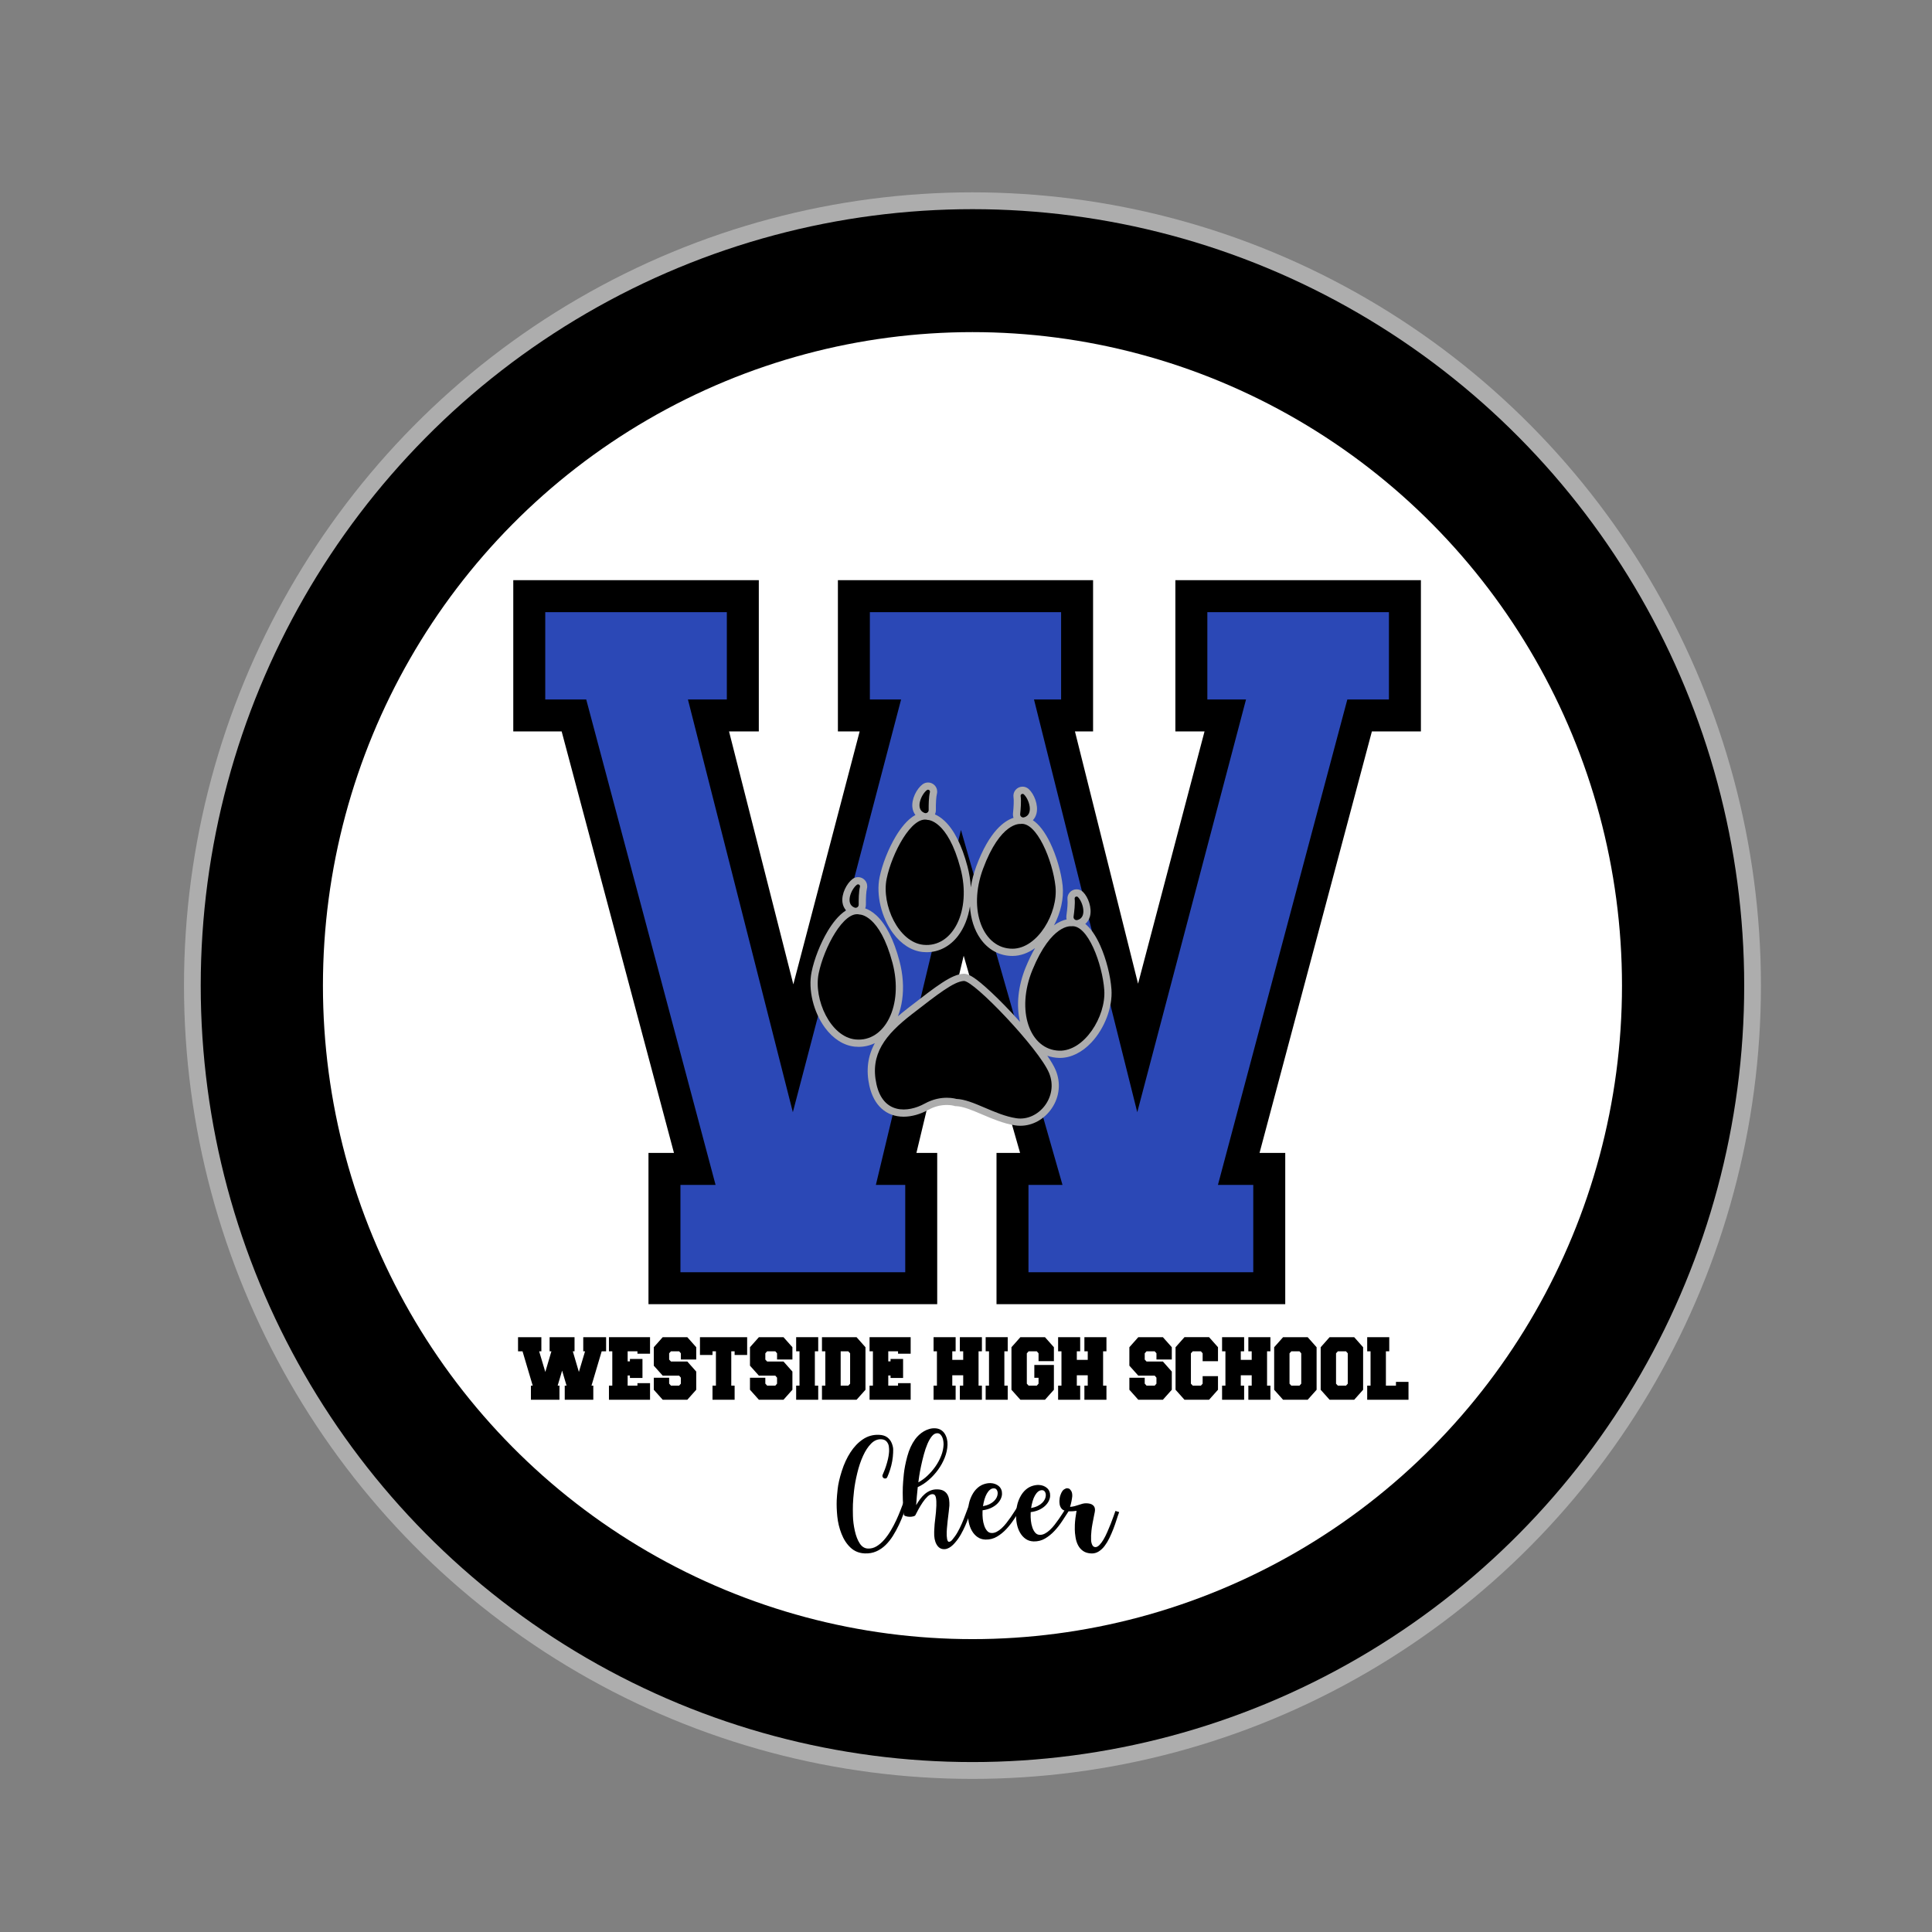 <?xml version="1.0" encoding="utf-8"?>
<!-- Generator: Adobe Illustrator 27.1.0, SVG Export Plug-In . SVG Version: 6.00 Build 0)  -->
<svg version="1.1" id="Layer_1" xmlns="http://www.w3.org/2000/svg" xmlns:xlink="http://www.w3.org/1999/xlink" x="0px" y="0px"
	 viewBox="0 0 2000 2000" style="enable-background:new 0 0 2000 2000;" xml:space="preserve">
<rect x="0" y="0" width="2000" height="2000" fill="#808080" stroke="none"/>
<style type="text/css">
	.st0{fill:#ADADAD;}
	.st1{fill:#FFFFFF;}
	.st2{fill:#2B48B6;}
</style>
<g>
	<ellipse class="st0" cx="1006.69" cy="1020.31" rx="816.22" ry="821.2"/>
	<ellipse cx="1006.69" cy="1020.31" rx="798.9" ry="803.77"/>
	<ellipse class="st1" cx="1006.69" cy="1020.31" rx="672.39" ry="676.5"/>
	<polygon points="1437.82,600.6 1249.84,600.6 1216.74,600.6 1216.74,633.7 1216.74,724.09 1216.74,757.18 1246.92,757.18 
		1178.12,1018.32 1112.79,757.18 1131.55,757.18 1131.55,724.09 1131.55,633.7 1131.55,600.6 1098.45,600.6 900.48,600.6 
		867.39,600.6 867.39,633.7 867.39,724.09 867.39,757.18 889.92,757.18 821.25,1018.99 754.7,757.18 785.52,757.18 785.52,724.09 
		785.52,633.7 785.52,600.6 752.42,600.6 564.44,600.6 531.34,600.6 531.34,633.7 531.34,724.09 531.34,757.18 564.44,757.18 
		581.43,757.18 697.69,1193.51 671.3,1193.51 671.3,1226.61 671.3,1316.99 671.3,1350.09 704.39,1350.09 937.1,1350.09 
		970.2,1350.09 970.2,1316.99 970.2,1226.61 970.2,1193.51 948.67,1193.51 997.61,989.36 1056,1193.51 1031.58,1193.51 
		1031.58,1226.61 1031.58,1316.99 1031.58,1350.09 1064.67,1350.09 1297.38,1350.09 1330.48,1350.09 1330.48,1316.99 
		1330.48,1226.61 1330.48,1193.51 1303.87,1193.51 1420.17,757.18 1437.82,757.18 1470.92,757.18 1470.92,724.09 1470.92,633.7 
		1470.92,600.6 	"/>
	<polygon class="st2" points="1437.82,724.09 1437.82,633.7 1249.84,633.7 1249.84,724.09 1289.87,724.09 1177.29,1151.36 
		1070.39,724.09 1098.45,724.09 1098.45,633.7 900.48,633.7 900.48,724.09 932.81,724.09 820.75,1151.36 712.14,724.09 
		752.42,724.09 752.42,633.7 564.44,633.7 564.44,724.09 606.86,724.09 740.76,1226.61 704.39,1226.61 704.39,1316.99 
		937.1,1316.99 937.1,1226.61 906.7,1226.61 994.78,859.16 1099.89,1226.61 1064.67,1226.61 1064.67,1316.99 1297.38,1316.99 
		1297.38,1226.61 1260.8,1226.61 1394.75,724.09 	"/>
	<path class="st0" d="M1150.59,1024.36c-0.99-14.19-5.4-31.54-11.51-45.28c-4.65-10.46-9.92-18.06-15.6-22.64
		c2.27-1.94,3.94-4.55,4.8-7.66c2.41-8.69-1.77-20.18-7.19-25.46c-1.79-1.74-4.13-2.7-6.6-2.7h0c-2.71,0-5.29,1.16-7.1,3.18
		c-1.79,2-2.64,4.7-2.33,7.38c0.35,3.09-0.06,9.31-1.12,16.64c-0.19,1.34-0.11,2.69,0.19,3.98c-3.36,0.67-7.85,2.33-12.99,6.1
		c6.84-13,10.28-27.99,8.91-40.98c-1.48-14.01-6.45-31.07-12.97-44.52c-5.43-11.2-11.48-19.05-17.86-23.31
		c1.81-1.91,3.11-4.32,3.78-7.1c2.1-8.77-2.49-20.1-8.09-25.18c-1.75-1.59-4.01-2.47-6.36-2.47h0c-2.77,0-5.4,1.21-7.21,3.31
		c-1.79,2.08-2.58,4.85-2.17,7.59c0.46,3.08,0.27,9.31-0.52,16.66c-0.17,1.6,0.03,3.19,0.56,4.68
		c-9.33,2.98-25.05,13.67-38.63,50.35c-2.67,7.21-4.52,14.48-5.59,21.63c-0.41-7.16-1.57-14.47-3.49-21.71
		c-5.85-22.04-13.87-37.92-23.84-47.18c-3.63-3.38-7.01-5.4-9.83-6.61c0.66-1.42,1.01-2.98,0.99-4.6
		c-0.09-7.4,0.31-13.62,1.06-16.64c0.71-2.86,0.09-5.82-1.71-8.12c-1.79-2.29-4.59-3.66-7.49-3.66c-2.05,0-4.01,0.66-5.67,1.9
		c-6.06,4.53-11.7,15.37-10.45,24.3c0.4,2.83,1.46,5.34,3.08,7.42c-8.43,4.54-15.51,14.01-20.47,22.32
		c-7.54,12.63-13.92,28.83-16.66,42.29c-3.7,18.22,1.89,41.41,13.91,57.71c8.45,11.45,19.38,18.39,30.77,19.53
		c1.37,0.14,2.74,0.21,4.09,0.21c12.56,0,24.07-5.97,32.41-16.81c6.25-8.13,10.52-18.7,12.39-30.63
		c0.81,12.68,4.4,24.24,10.73,33.32c8.07,11.6,19.88,17.99,33.24,17.99l0.19,0c7.93-0.04,15.9-2.86,23.21-8.12
		c-3.35,5.79-6.55,12.37-9.58,19.73c-8.03,19.52-10,39.75-5.99,56.61c-2.81-3.13-5.6-6.18-8.32-9.08
		c-10-10.68-19.9-20.42-27.9-27.44c-12.53-11-17.79-13.26-21.83-13.26c-0.22,0-0.44,0.01-0.65,0.02
		c-12.46,0.83-27.24,12.28-56.67,35.1l-1.22,0.95c-3.54,2.74-6.78,5.39-9.76,7.97c2.03-5.23,3.51-10.93,4.37-16.97
		c1.81-12.69,0.85-26.61-2.78-40.26c-5.85-22.04-13.87-37.91-23.84-47.18c-4.43-4.12-8.48-6.22-11.6-7.29
		c0.47-1.23,0.71-2.55,0.7-3.92c-0.09-7.4,0.31-13.62,1.06-16.64c0.71-2.86,0.09-5.82-1.71-8.13c-1.79-2.29-4.59-3.66-7.49-3.66
		c-2.05,0-4.01,0.66-5.67,1.9c-6.06,4.53-11.7,15.37-10.45,24.3c0.45,3.2,1.75,6,3.75,8.21c-7.82,4.79-14.39,13.67-19.08,21.52
		c-7.54,12.63-13.92,28.83-16.66,42.29c-3.7,18.22,1.89,41.41,13.91,57.71c8.45,11.45,19.38,18.39,30.77,19.53
		c1.37,0.14,2.74,0.21,4.09,0.21c5.88,0,11.52-1.32,16.72-3.83c-7.38,13.52-9.23,27.98-5.63,44.19
		c4.51,20.31,17.44,31.96,35.47,31.96c8.15,0,17.16-2.5,25.39-7.03c6.15-3.39,12.65-5.11,19.3-5.11c4.33,0,7.19,0.77,7.52,0.86
		l1.01,0.34l0.98,0c7.43,0.25,16.96,4.31,27.05,8.62c10.41,4.44,22.21,9.48,34.26,11.31c1.74,0.27,3.52,0.4,5.29,0.4
		c12.82,0,25.05-6.87,32.72-18.37c7.9-11.85,9.31-26.14,3.87-39.2c-1.73-4.15-4.78-9.27-8.67-14.92c3.78,1.34,7.8,2.09,11.99,2.22
		c0.36,0.01,0.73,0.02,1.09,0.02c11.38,0,22.99-5.73,32.68-16.12C1143.58,1064.45,1151.85,1042.49,1150.59,1024.36z"/>
	<g>
		<path d="M889.99,946.74c0,0,20.56-0.33,33.92,50c11.71,44.09-7.98,82.32-38.33,79.29c-25.83-2.58-43.56-41.41-38.1-68.32
			C852.79,981.57,873.35,942.19,889.99,946.74z"/>
		<path d="M888.92,936.52c-0.06-4.97,0.04-13.57,1.29-18.54c0.46-1.84-1.63-3.22-3.14-2.09c-5.76,4.3-12.55,19.81-2.44,23.64
			C886.71,940.32,888.94,938.75,888.92,936.52z"/>
		<g>
			<path d="M960.35,848.78c0,0,20.56-0.33,33.92,50c11.71,44.09-7.98,82.32-38.33,79.29c-25.83-2.58-43.56-41.41-38.1-68.32
				C923.16,883.61,943.71,844.23,960.35,848.78z"/>
			<path d="M961.35,838.56c-0.06-4.97,0.04-13.57,1.29-18.54c0.46-1.84-1.63-3.22-3.14-2.09c-5.76,4.3-12.55,19.81-2.44,23.64
				C959.14,842.36,961.37,840.8,961.35,838.56z"/>
		</g>
		<g>
			<path d="M1056.11,852.98c0,0-20.43-2.28-38.52,46.55c-15.84,42.78,0.13,82.71,30.63,82.57c25.95-0.12,47.3-37.09,44.41-64.39
				C1089.83,891.18,1073.1,850.03,1056.11,852.98z"/>
			<path d="M1056.09,842.71c0.53-4.94,1.24-13.51,0.48-18.58c-0.28-1.87,1.93-3.06,3.33-1.78c5.33,4.83,10.61,20.91,0.19,23.77
				C1057.92,846.71,1055.85,844.94,1056.09,842.71z"/>
		</g>
		<path d="M1108.95,958.88c0,0-20.34-3.01-40.16,45.15c-17.36,42.19-2.83,82.66,27.66,83.62c25.94,0.81,48.6-35.38,46.69-62.76
			C1141.28,998.27,1126.04,956.55,1108.95,958.88z"/>
		<path d="M1111.35,948.89c0.71-4.92,1.73-13.46,1.14-18.55c-0.22-1.88,2.03-2.98,3.39-1.66c5.15,5.02,9.85,21.28-0.66,23.76
			C1113.04,952.95,1111.03,951.11,1111.35,948.89z"/>
		<path d="M989.94,1137.59c0,0-15.14-4.83-32.67,4.83c-17.53,9.66-43.06,11.04-49.95-20.01c-6.9-31.04,8.97-51.05,36.56-72.43
			c27.59-21.39,43.47-33.8,53.81-34.49c10.34-0.69,77.95,70.36,88.29,95.2s-11.15,50.36-33.86,46.91
			C1029.43,1154.15,1007.22,1138.17,989.94,1137.59z"/>
	</g>
	<g>
		<path d="M577.29,1434.41h1.87v14.62h-29.56v-14.62h1.87l-10.55-35.54h-4.65v-14.62h24.15v14.62h-2.29l6.38,21.38l6.31-21.38h-1.87
			v-14.62h25.81v14.62h-1.8l6.31,21.38l6.38-21.38h-1.87v-14.62h23.66v14.62h-4.58l-10.55,35.54h1.87v14.62h-29.56v-14.62h1.87
			l-4.58-15.55L577.29,1434.41z"/>
		<path d="M649.74,1434.41h10.13v-2.57h13.05v17.18h-42.54v-14.62h3.47v-35.54h-3.47v-14.62h42.54v17.11h-13.05v-2.49h-10.13v10.42
			h2.36v-2.49h12.98v19.67H652.1v-2.57h-2.36V1434.41z"/>
		<path d="M703.03,1424.06h-17l-9.23-10.32v-19.09l9.23-10.4h25.47l9.23,10.38v12.71h-15.89v-6.4l-1.8-2.08h-8.47l-1.87,2.08v6.48
			l1.87,2.01h16.93l9.23,10.42v18.82l-9.23,10.34h-25.47l-9.23-10.34v-12.44h15.89v6.07l1.87,2.1h8.47l1.8-2.02v-6.22
			L703.03,1424.06z"/>
		<path d="M773.46,1402.68h-12.98v-3.81h-3.47v35.54h3.47v14.62h-22.9v-14.62h3.54v-35.54h-3.54v3.81h-12.98v-18.43h48.85V1402.68z"
			/>
		<path d="M802.6,1424.06h-17l-9.23-10.32v-19.09l9.23-10.4h25.47l9.23,10.38v12.71h-15.89v-6.4l-1.8-2.08h-8.47l-1.87,2.08v6.48
			l1.87,2.01h16.93l9.23,10.42v18.82l-9.23,10.34H785.6l-9.23-10.34v-12.44h15.89v6.07l1.87,2.1h8.47l1.8-2.02v-6.22L802.6,1424.06z
			"/>
		<path d="M847.01,1449.02h-22.83v-14.62h3.47v-35.54h-3.47v-14.62h22.83v14.62h-3.47v35.54h3.47V1449.02z"/>
		<path d="M850.9,1384.25h35.81l9.23,10.41v44.03l-9.23,10.33H850.9v-14.62h3.47v-35.54h-3.47V1384.25z M870.26,1434.41h7.91
			l1.87-2.02v-31.42l-1.87-2.09h-7.91V1434.41z"/>
		<path d="M919.53,1434.41h10.13v-2.57h13.05v17.18h-42.54v-14.62h3.47v-35.54h-3.47v-14.62h42.54v17.11h-13.05v-2.49h-10.13v10.42
			h2.36v-2.49h12.98v19.67h-12.98v-2.57h-2.36V1434.41z"/>
		<path d="M997.11,1434.41v-10.73h-11.31v10.73h3.47v14.62h-22.83v-14.62h3.47v-35.54h-3.47v-14.62h22.83v14.62h-3.47v8.86h11.31
			v-8.86h-3.47v-14.62h22.83v14.62H1013v35.54h3.47v14.62h-22.83v-14.62H997.11z"/>
		<path d="M1043.18,1449.02h-22.83v-14.62h3.47v-35.54h-3.47v-14.62h22.83v14.62h-3.47v35.54h3.47V1449.02z"/>
		<path d="M1090.99,1413.02v25.66l-9.23,10.34h-25.47l-9.23-10.33v-44.03l9.23-10.41h25.47l9.23,10.39v14.42h-15.89v-8.1l-1.8-2.08
			h-8.47l-1.87,2.09v31.42l1.87,2.02h8.47l1.8-2.02v-6.07h-4.37v-13.3H1090.99z"/>
		<path d="M1126.03,1434.41v-10.73h-11.31v10.73h3.47v14.62h-22.83v-14.62h3.47v-35.54h-3.47v-14.62h22.83v14.62h-3.47v8.86h11.31
			v-8.86h-3.47v-14.62h22.83v14.62h-3.47v35.54h3.47v14.62h-22.83v-14.62H1126.03z"/>
		<path d="M1195.35,1424.06h-17l-9.23-10.32v-19.09l9.23-10.4h25.47l9.23,10.38v12.71h-15.89v-6.4l-1.8-2.08h-8.47l-1.87,2.08v6.48
			l1.87,2.01h16.93l9.23,10.42v18.82l-9.23,10.34h-25.47l-9.23-10.34v-12.44h15.89v6.07l1.87,2.1h8.47l1.8-2.02v-6.22
			L1195.35,1424.06z"/>
		<path d="M1260.86,1409.13h-15.89v-8.18l-1.8-2.08h-8.47l-1.87,2.09v31.42l1.87,2.02h8.47l1.8-2.02v-7.78h15.89v14.07l-9.23,10.34
			h-25.47l-9.23-10.33v-44.03l9.23-10.41h25.47l9.23,10.39V1409.13z"/>
		<path d="M1295.76,1434.41v-10.73h-11.31v10.73h3.47v14.62h-22.83v-14.62h3.47v-35.54h-3.47v-14.62h22.83v14.62h-3.47v8.86h11.31
			v-8.86h-3.47v-14.62h22.83v14.62h-3.47v35.54h3.47v14.62h-22.83v-14.62H1295.76z"/>
		<path d="M1319.01,1394.66l9.23-10.41h25.47l9.23,10.41v44.03l-9.23,10.33h-25.47l-9.23-10.33V1394.66z M1347.04,1400.97l-1.8-2.09
			h-8.47l-1.87,2.09v31.42l1.87,2.02h8.47l1.8-2.02V1400.97z"/>
		<path d="M1367.16,1394.66l9.23-10.41h25.47l9.23,10.41v44.03l-9.23,10.33h-25.47l-9.23-10.33V1394.66z M1395.2,1400.97l-1.8-2.09
			h-8.47l-1.87,2.09v31.42l1.87,2.02h8.47l1.8-2.02V1400.97z"/>
		<path d="M1434.68,1398.87v35.54h10.41v-3.89h12.98v18.51h-42.75v-14.62h3.47v-35.54h-3.47v-14.62h22.83v14.62H1434.68z"/>
	</g>
	<g>
		<path d="M895.28,1608.09c-5.81-0.22-10.72-2.2-14.73-5.93c-4.01-3.73-7.15-8.53-9.44-14.39s-3.73-11.86-4.34-17.97
			c-0.6-6.11-0.81-11.68-0.61-16.7c0.1-2.64,0.43-6.53,0.98-11.67c0.55-5.14,1.98-11.35,4.29-18.63c2.31-7.28,5.29-13.73,8.95-19.37
			c3.66-5.64,7.95-10.13,12.89-13.46c4.94-3.34,10.49-4.89,16.66-4.65c3.61,0.14,6.49,1.02,8.63,2.65c2.14,1.63,3.7,3.69,4.66,6.2
			c0.96,2.51,1.43,4.67,1.4,6.47c-0.03,1.81-0.05,2.98-0.07,3.5c-0.1,2.64-0.41,5.43-0.92,8.37c-0.51,2.94-1.24,5.89-2.19,8.85
			c-0.95,2.96-1.91,5.49-2.87,7.57c-0.39,0.87-0.83,1.36-1.31,1.47c-0.49,0.11-0.87,0.17-1.13,0.16c-0.44-0.02-0.88-0.14-1.31-0.38
			c-0.43-0.24-0.77-0.6-1.02-1.1c-0.25-0.49-0.36-0.92-0.35-1.27c0.01-0.35,0.07-0.66,0.17-0.92c0.58-1.21,1.31-2.97,2.19-5.27
			c0.88-2.3,1.71-4.81,2.47-7.52c0.77-2.7,1.3-5.07,1.6-7.08c0.3-2.02,0.47-3.6,0.51-4.75c0.06-1.5-0.03-3.15-0.27-4.97
			c-0.24-1.82-0.99-3.48-2.26-4.98c-1.27-1.5-3.18-2.31-5.73-2.41c-3.79-0.15-7.24,1.36-10.36,4.5c-3.12,3.14-5.89,7.34-8.29,12.58
			c-2.41,5.25-4.43,11.23-6.05,17.96c-1.63,6.73-2.74,12.84-3.35,18.33c-0.61,5.49-0.99,10.13-1.13,13.92
			c-0.12,3.08-0.12,7.1,0,12.04c0.12,4.95,0.78,10.11,1.98,15.5c1.2,5.38,2.91,9.75,5.12,13.1c2.21,3.35,5.03,5.09,8.47,5.22
			c3.17,0.12,6.16-0.67,8.96-2.37c2.8-1.7,5.42-3.96,7.87-6.78c2.44-2.82,4.73-6.02,6.85-9.6c2.12-3.58,4-7.15,5.64-10.7
			c1.64-3.55,3.07-6.92,4.29-10.09c1.22-3.17,2.23-5.8,3.02-7.89l3.92,1.21c-1.09,3.05-2.32,6.46-3.7,10.25
			c-1.38,3.78-2.99,7.61-4.81,11.46c-1.83,3.86-3.87,7.59-6.12,11.21c-2.26,3.62-4.81,6.83-7.65,9.63c-2.84,2.8-6.06,4.99-9.65,6.58
			C903.55,1607.55,899.6,1608.26,895.28,1608.09z"/>
		<path d="M1006.56,1560.5c-1.18,3.04-2.36,6.17-3.54,9.39c-1.18,3.22-2.45,6.39-3.81,9.52c-1.36,3.12-2.88,6.17-4.59,9.15
			c-1.7,2.98-3.66,5.75-5.88,8.31c-2.13,2.48-4.16,4.25-6.09,5.32c-1.94,1.07-3.75,1.58-5.42,1.51c-0.18-0.01-0.31-0.01-0.4-0.02
			c-3.08-0.12-5.54-1.78-7.35-4.98c-1.82-3.2-2.62-7.49-2.42-12.86c0.03-0.79,0.06-1.54,0.09-2.25c0.15-3.88,0.5-7.86,1.06-11.94
			c0.55-4.08,0.92-8.41,1.1-12.99c0.13-3.35-0.03-6.16-0.47-8.42c-0.44-2.27-1.54-3.43-3.31-3.5c-1.76-0.07-3.54,0.75-5.32,2.44
			c-1.79,1.7-3.47,3.73-5.06,6.09c-1.59,2.37-3.05,4.76-4.38,7.18c-1.33,2.42-2.33,4.32-3,5.71c-0.21,0.7-0.95,1.22-2.24,1.57
			c-1.29,0.35-2.67,0.49-4.12,0.44c-1.45-0.06-2.77-0.28-3.94-0.68c-1.18-0.4-1.79-1-1.85-1.79c-0.52-4.87-0.86-9.89-1.01-15.06
			c-0.15-5.17-0.16-9.51-0.03-13.04c0.14-3.61,0.49-8.14,1.05-13.59c0.56-5.45,1.77-11.6,3.62-18.46
			c1.85-6.85,4.55-12.73,8.09-17.62c1.12-1.54,2.45-3.04,4.01-4.48c1.55-1.44,3.21-2.67,4.97-3.71c1.76-1.04,3.62-1.85,5.59-2.43
			c1.96-0.59,3.96-0.84,5.98-0.76c2.29,0.09,4.28,0.63,5.96,1.62c1.68,0.99,3.04,2.3,4.08,3.93c1.04,1.63,1.81,3.44,2.31,5.45
			c0.5,2,0.7,4.06,0.62,6.18c-0.17,4.41-1.13,8.82-2.89,13.26c-1.76,4.43-4.06,8.6-6.9,12.51c-2.84,3.91-6.09,7.44-9.74,10.61
			c-3.65,3.17-7.41,5.6-11.27,7.31c-0.4,3.42-0.72,6.72-0.98,9.89c-0.25,3.17-0.48,6.12-0.67,8.84c1.23-2.16,2.59-4.24,4.08-6.26
			c1.49-2.01,3.12-3.78,4.9-5.3c1.78-1.52,3.76-2.72,5.96-3.61c2.19-0.89,4.61-1.28,7.26-1.18s4.76,0.63,6.36,1.57
			c1.59,0.94,2.85,2.18,3.76,3.72c0.91,1.54,1.5,3.3,1.78,5.3c0.27,2,0.37,4.05,0.29,6.17c-0.05,1.24-0.26,3.32-0.64,6.26
			c-0.38,2.94-0.77,6.15-1.16,9.61c-0.4,3.47-0.66,6.15-0.77,8.04c-0.12,1.89-0.18,2.97-0.19,3.24c-0.12,3,0.01,5.47,0.38,7.42
			c0.37,1.96,1.03,2.95,2,2.99c1.15-0.13,2.23-0.79,3.25-1.99c2.12-2.48,3.99-5.14,5.6-7.99c1.61-2.85,3.07-5.79,4.38-8.83
			c1.31-3.04,2.53-6.1,3.66-9.19c1.13-3.09,2.29-6.15,3.46-9.2L1006.56,1560.5z M970.48,1483.68c-2.11-0.08-4.03,0.93-5.74,3.02
			c-1.71,2.1-3.27,4.79-4.68,8.09c-1.41,3.3-2.65,6.98-3.73,11.04c-1.08,4.06-2.03,8-2.84,11.8s-1.45,7.25-1.92,10.31
			c-0.47,3.07-0.78,5.26-0.91,6.58c3.24-1.73,6.4-4.03,9.46-6.91c3.06-2.88,5.81-6.06,8.24-9.54c2.43-3.48,4.4-7.15,5.92-11.02
			c1.52-3.87,2.35-7.7,2.49-11.48c0.04-0.97-0.03-2.14-0.2-3.51c-0.17-1.37-0.49-2.67-0.98-3.88c-0.48-1.21-1.15-2.25-2-3.12
			C972.75,1484.18,971.71,1483.73,970.48,1483.68z"/>
		<path d="M1017.17,1563.43c-0.02,0.53-0.04,1.06-0.06,1.59c-0.09,2.38-0.01,4.81,0.25,7.29c0.26,2.48,0.76,4.82,1.52,7.01
			c0.75,2.19,1.74,3.99,2.97,5.41c1.22,1.42,2.76,2.16,4.61,2.23c1.76,0.07,3.52-0.35,5.28-1.25c1.75-0.9,3.48-2.14,5.17-3.7
			c1.69-1.57,3.33-3.36,4.9-5.37c1.58-2.01,3.07-4.03,4.47-6.05c1.4-2.02,2.69-3.95,3.86-5.81c1.17-1.85,2.18-3.42,3.03-4.71
			l3.36,2.25c-2.07,3.19-4.31,6.63-6.75,10.33c-2.44,3.7-5.13,7.13-8.07,10.28c-2.95,3.15-6.18,5.76-9.7,7.83
			c-3.52,2.07-7.4,3.07-11.63,2.99c-0.18-0.01-0.35-0.01-0.53-0.02c-3-0.12-5.65-0.99-7.97-2.62s-4.25-3.78-5.77-6.44
			c-1.53-2.66-2.63-5.68-3.29-9.06c-0.66-3.38-0.93-6.87-0.79-10.49c0.21-5.46,1.09-10.12,2.66-13.99c1.56-3.87,3.47-6.99,5.72-9.38
			c2.25-2.38,4.72-4.08,7.41-5.08c2.69-1,5.26-1.45,7.73-1.36c1.67,0.06,3.23,0.37,4.66,0.91c1.43,0.54,2.71,1.3,3.82,2.26
			c1.11,0.97,1.95,2.15,2.51,3.54c0.56,1.39,0.81,2.92,0.75,4.59c-0.07,1.76-0.56,3.55-1.46,5.37c-0.91,1.82-2.21,3.51-3.9,5.08
			c-1.69,1.57-3.77,2.92-6.24,4.06C1023.19,1562.25,1020.36,1563.02,1017.17,1563.43z M1029.03,1540.72
			c-1.5-0.06-2.86,0.4-4.09,1.37c-1.23,0.97-2.34,2.31-3.33,4.04c-0.99,1.73-1.82,3.72-2.48,5.99c-0.66,2.27-1.17,4.63-1.53,7.09
			c2.67-0.51,4.94-1.24,6.83-2.18c1.89-0.94,3.45-2.03,4.69-3.26c1.24-1.23,2.15-2.5,2.73-3.8s0.89-2.57,0.94-3.8
			c0.06-1.5-0.25-2.77-0.91-3.81C1031.21,1541.32,1030.26,1540.77,1029.03,1540.72z"/>
		<path d="M1066.99,1565.34c-0.02,0.53-0.04,1.06-0.06,1.59c-0.09,2.38-0.01,4.81,0.25,7.29c0.26,2.48,0.76,4.82,1.52,7.01
			c0.75,2.19,1.74,3.99,2.97,5.41c1.22,1.42,2.76,2.16,4.61,2.23c1.76,0.07,3.52-0.35,5.28-1.25c1.75-0.9,3.48-2.14,5.17-3.7
			c1.69-1.57,3.33-3.36,4.91-5.37c1.58-2.01,3.07-4.03,4.47-6.05c1.4-2.02,2.69-3.95,3.86-5.81c1.17-1.85,2.18-3.42,3.03-4.71
			l3.36,2.25c-2.07,3.18-4.31,6.63-6.75,10.33c-2.44,3.7-5.13,7.13-8.07,10.28c-2.95,3.15-6.18,5.76-9.7,7.83
			c-3.52,2.07-7.4,3.07-11.63,2.99c-0.18-0.01-0.35-0.01-0.53-0.02c-3-0.12-5.65-0.99-7.97-2.62c-2.32-1.63-4.25-3.78-5.77-6.44
			c-1.53-2.66-2.63-5.68-3.29-9.06c-0.66-3.38-0.93-6.87-0.79-10.49c0.21-5.46,1.09-10.12,2.66-13.99c1.56-3.86,3.47-6.99,5.72-9.38
			c2.25-2.38,4.72-4.07,7.41-5.08c2.69-1,5.26-1.45,7.73-1.36c1.67,0.06,3.23,0.37,4.66,0.91c1.43,0.54,2.71,1.29,3.82,2.26
			c1.11,0.97,1.95,2.15,2.51,3.54c0.56,1.39,0.81,2.92,0.75,4.59c-0.07,1.76-0.56,3.55-1.46,5.37c-0.91,1.82-2.21,3.51-3.9,5.08
			c-1.69,1.57-3.77,2.92-6.24,4.06C1073.01,1564.17,1070.18,1564.94,1066.99,1565.34z M1078.85,1542.64
			c-1.5-0.06-2.86,0.4-4.09,1.37c-1.23,0.97-2.34,2.31-3.33,4.04c-0.99,1.73-1.82,3.72-2.48,5.99c-0.66,2.27-1.17,4.63-1.53,7.09
			c2.67-0.51,4.95-1.24,6.83-2.18c1.89-0.94,3.45-2.03,4.69-3.26c1.24-1.23,2.15-2.5,2.73-3.8c0.58-1.3,0.89-2.57,0.94-3.8
			c0.06-1.5-0.25-2.77-0.91-3.81C1081.03,1543.23,1080.08,1542.69,1078.85,1542.64z"/>
		<path d="M1158.57,1565.3c-0.88,2.35-1.81,5.05-2.76,8.1c-0.96,3.05-2.05,6.17-3.27,9.34c-1.23,3.17-2.58,6.3-4.07,9.37
			c-1.49,3.08-3.14,5.81-4.95,8.21c-1.81,2.4-3.87,4.33-6.18,5.78c-2.3,1.45-4.83,2.13-7.55,2.03c-3.44-0.13-6.27-0.97-8.51-2.51
			c-2.23-1.54-3.99-3.53-5.26-5.96c-1.28-2.43-2.16-5.22-2.65-8.37c-0.5-3.15-0.75-5.81-0.75-7.97c0-2.16,0.01-3.77,0.06-4.83
			c0.08-2.11,0.28-4.44,0.6-6.99c0.32-2.55,0.7-5.05,1.15-7.5c-1.86,0.28-3.46,0.44-4.78,0.48c-1.33,0.04-2.21,0.05-2.65,0.03
			c-1.59-0.06-3.17-0.3-4.74-0.71c-1.57-0.41-2.8-1.25-3.67-2.52c-0.88-1.27-1.42-2.59-1.63-3.97c-0.21-1.38-0.3-2.63-0.25-3.78
			c0.03-0.71,0.13-1.69,0.31-2.97s0.61-2.69,1.29-4.25c0.88-2.17,1.95-3.67,3.22-4.51c1.27-0.83,2.38-1.23,3.36-1.19
			c0.26,0.01,0.77,0.12,1.51,0.32c0.74,0.21,1.55,0.99,2.43,2.34c0.87,1.36,1.26,3.22,1.17,5.6c-0.15,1.49-0.41,3.23-0.8,5.2
			c-0.39,1.97-0.88,3.92-1.48,5.83c1.68-0.11,3.26-0.36,4.73-0.74c1.47-0.38,2.88-0.81,4.22-1.29s2.68-0.89,4.02-1.24
			c1.34-0.35,2.71-0.49,4.12-0.44c1.23,0.05,2.42,0.2,3.56,0.47c1.13,0.27,2.13,0.74,2.99,1.44c0.85,0.7,1.44,1.49,1.76,2.38
			c0.32,0.9,0.46,1.83,0.42,2.8c-0.02,0.53-0.09,1.14-0.2,1.85c-0.22,1.05-0.54,2.67-0.98,4.86c-0.44,2.19-0.91,4.62-1.41,7.29
			c-0.5,2.67-0.86,5.08-1.07,7.24c-0.22,2.16-0.35,3.85-0.39,5.08c-0.05,1.32-0.04,2.87,0.02,4.63c0.06,1.77,0.44,3.41,1.13,4.94
			c0.69,1.53,1.78,2.32,3.28,2.38c1.32,0.05,2.72-0.67,4.19-2.15c1.47-1.49,2.89-3.4,4.26-5.72c1.37-2.33,2.68-4.95,3.94-7.86
			c1.26-2.91,2.45-5.75,3.57-8.53c1.12-2.78,2.08-5.35,2.88-7.7c0.8-2.35,1.44-4.18,1.93-5.48L1158.57,1565.3z"/>
	</g>
</g>
</svg>
